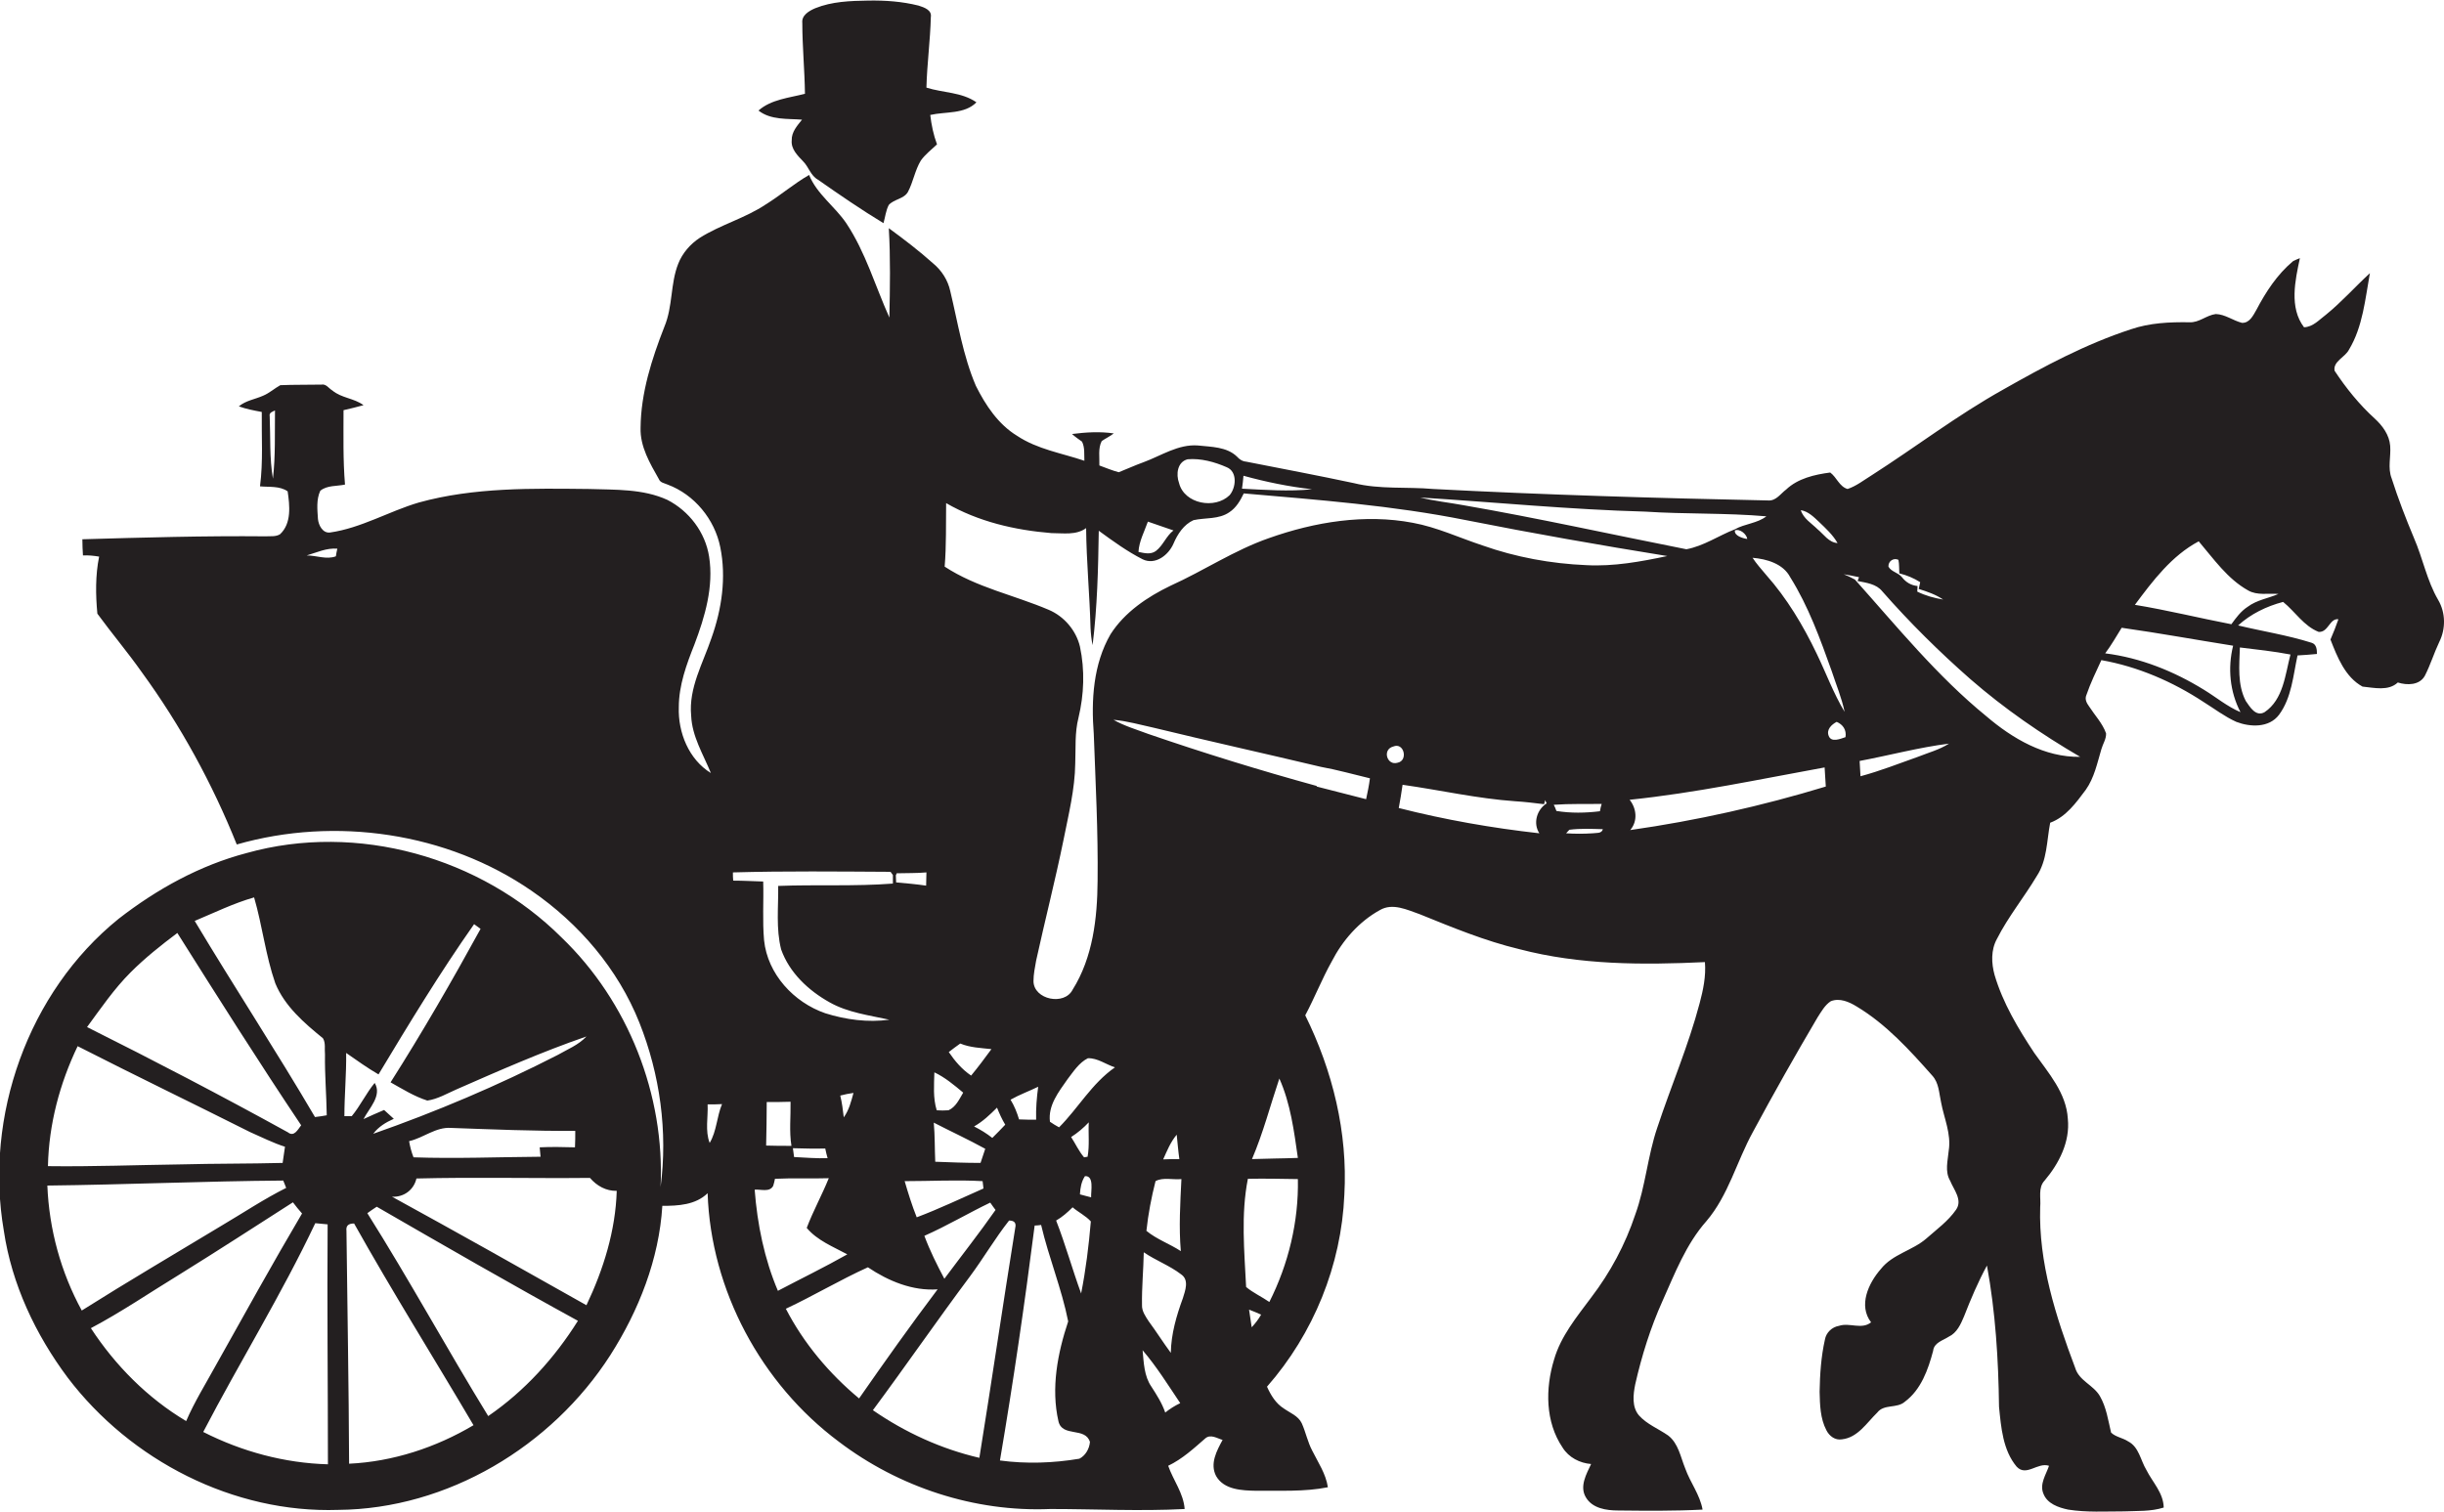 <?xml version="1.0" encoding="utf-8"?>
<!-- Generator: Adobe Illustrator 19.2.0, SVG Export Plug-In . SVG Version: 6.00 Build 0)  -->
<svg version="1.1" id="Layer_1" xmlns="http://www.w3.org/2000/svg" xmlns:xlink="http://www.w3.org/1999/xlink" x="0px" y="0px"
	 viewBox="0 0 831 514.2" enable-background="new 0 0 831 514.2" xml:space="preserve">
<g>
	<path fill="#231F20" d="M272.7,40.7c-1.6,2-3.6,4.2-3.5,7c-0.3,3,2,5.2,3.9,7.2c1.9,1.9,2.5,4.8,5,6.2c7.3,5.1,14.7,10.2,22.3,14.8
		c0.6-2.1,0.8-4.3,1.8-6.2c1.8-2,5.1-2,6.5-4.4c1.8-3.4,2.4-7.4,4.4-10.7c1.5-2.1,3.6-3.7,5.5-5.5c-1.2-3.2-1.9-6.6-2.3-10
		c5.2-1.2,11.7-0.2,15.7-4.3c-5-3.5-11.4-3.2-17-5c0.2-8,1.3-16,1.5-24c0.4-2.4-2.3-3.3-4.2-3.9c-5.6-1.4-11.3-1.8-17.1-1.7
		c-6.1,0.1-12.3,0.3-18,2.6c-2.1,0.9-4.7,2.4-4.4,5c0,8,0.8,16,0.9,24.1c-5.4,1.4-11.5,1.9-15.8,5.7
		C262.1,40.9,267.8,40.3,272.7,40.7z"/>
	<path fill="#231F20" d="M829,204c-3.8-6.5-5.2-14.1-8.2-21c-2.8-6.7-5.4-13.4-7.6-20.3c-1.4-3.6-0.2-7.4-0.5-11.1
		c-0.3-3.7-2.6-6.8-5.2-9.2c-5.3-4.8-9.8-10.4-13.7-16.3c-0.6-3.2,3.6-4.6,4.9-7.2c4.7-7.8,5.5-17.2,7.1-26
		c-5,4.6-9.6,9.8-14.9,14.1c-2.3,1.7-4.4,4.2-7.5,4.3c-5.1-6.7-3-16-1.4-23.5c-0.6,0.2-1.7,0.7-2.3,1c-5.4,4.5-9.3,10.5-12.5,16.6
		c-1.1,1.9-2.3,4.5-4.9,4.4c-3.1-0.8-5.7-2.9-8.9-3c-3.2,0.4-5.7,3-9,2.8c-6.7-0.1-13.5,0.2-19.9,2.4c-15.3,5-29.5,12.6-43.4,20.5
		c-15.6,8.7-29.8,19.6-44.8,29.2c-2.6,1.6-5.1,3.6-8.1,4.6c-2.8-0.8-3.7-4-5.9-5.6c-5.3,0.7-11,2-15,5.8c-1.9,1.4-3.4,3.9-6.1,3.7
		c-38-0.8-75.9-1.9-113.9-3.9c-9-0.8-18.2,0.2-27-2c-12.2-2.6-24.4-4.9-36.6-7.3c-1.3-0.1-2.3-0.8-3.1-1.7
		c-3.5-3.4-8.8-3.3-13.3-3.8c-6.7-0.5-12.5,3.5-18.5,5.7c-2.8,1-5.6,2.3-8.4,3.4c-2.3-0.6-4.4-1.5-6.6-2.3c0.1-2.8-0.5-5.8,0.8-8.3
		c1.3-0.9,2.8-1.6,4.1-2.6c-4.7-0.7-9.5-0.4-14.2,0.2c1.1,1,2.3,1.8,3.4,2.6c1,2,0.7,4.3,0.8,6.5c-7.7-2.6-16-3.9-22.9-8.5
		c-6.4-3.9-10.7-10.4-14-17c-4.4-10.3-6.1-21.4-8.7-32.2c-0.8-3.7-2.9-7-5.8-9.4c-4.8-4.3-9.9-8.2-15.1-12
		c0.6,10.1,0.4,20.3,0.2,30.4c-4.8-10.7-8.1-22.2-14.6-32c-3.9-5.8-10-9.9-12.7-16.5c-5.2,3-9.7,6.9-14.7,10
		c-7,4.7-15.4,6.9-22.5,11.4c-3.2,2.1-5.9,5.2-7.3,8.8c-2.7,6.8-1.8,14.5-4.7,21.4c-4.3,11-8,22.5-8.1,34.4
		c-0.2,6.4,3.2,12.1,6.2,17.4c0.5,1.3,1.9,1.4,3,1.9c9.1,3.4,16,11.8,17.9,21.3c2.1,10.3,0.5,21.1-3,30.9c-2.9,8.6-7.8,17-6.9,26.4
		c0.3,7.1,4.1,13.1,6.7,19.5c-7.5-4.6-11.2-13.8-10.9-22.4c0-7.4,2.6-14.5,5.3-21.3c3.6-9.5,6.6-19.7,5-29.9
		c-1.3-8.3-6.8-15.5-14.2-19.3c-8.3-3.8-17.7-3.4-26.6-3.7c-19.3-0.2-39.1-0.6-57.9,4.6c-10.2,3-19.6,8.7-30.2,10.2
		c-2.5,0.3-3.9-2.5-4.1-4.6c-0.2-3.2-0.6-6.6,0.8-9.6c2.3-1.9,5.6-1.5,8.4-2.1c-0.7-8.4-0.5-16.9-0.5-25.3c2.3-0.5,4.5-1.1,6.8-1.7
		c-3.2-2.4-7.5-2.4-10.6-5c-1.2-0.7-2.1-2.3-3.7-2c-4.7,0.1-9.4,0-14,0.2c-2,1.1-3.7,2.7-5.9,3.6c-2.7,1.2-5.8,1.6-8.2,3.6
		c2.5,0.9,5.1,1.4,7.8,1.9c-0.1,8.4,0.5,16.9-0.6,25.3c3.1,0.3,6.7-0.2,9.4,1.7c0.7,4.8,1.4,10.9-2.6,14.6c-1.5,0.9-3.2,0.6-4.9,0.7
		c-20.8-0.2-41.6,0.4-62.3,1c0,1.9,0.1,3.7,0.2,5.5c1.9-0.1,3.7,0.1,5.5,0.4c-1.3,6.4-1.2,13-0.6,19.4c4.9,6.7,10.3,13.1,15.1,19.9
		c13.2,18.1,24,37.9,32.3,58.6c33.5-9.6,71.5-4.1,100.3,15.8c16.1,11.1,29.3,26.5,36.6,44.8c7,17.6,9.7,37.1,7.2,55.9
		c1.5-31.3-11-63.1-33.7-84.9c-27.4-27.3-69.5-39.2-107-28.7c-16,4.2-30.6,12.3-43.6,22.4c-30.8,24.9-45.7,67.2-39,106.1
		c2.7,18.2,10.8,35.3,21.7,49.9c21.4,28.2,56.4,46.2,92,45c37.2-0.3,72.6-21.6,92.5-52.6c9.7-15.2,16.6-32.7,17.7-50.8
		c5.4,0,11.3-0.3,15.4-4.3c1.1,33,18.2,64.8,44.6,84.5c20.4,15.5,46.2,24,71.9,22.9c15.2,0,30.5,0.8,45.7,0
		c-0.4-5.4-3.9-9.8-5.6-14.7c4.8-2.3,8.7-5.9,12.6-9.3c1.8-1.6,4.1,0,5.9,0.5c-2,3.7-4.4,8.1-2.2,12.3c2.7,4.7,8.8,4.9,13.6,5
		c8.1-0.1,16.4,0.4,24.4-1.2c-0.7-4.6-3.3-8.4-5.3-12.4c-1.6-3-2.2-6.3-3.6-9.4c-1.2-2.5-4-3.5-6.1-5c-2.7-1.7-4.4-4.5-5.7-7.4
		c15.8-18,25.3-41.3,26.3-65.3c1.2-21.1-4-42.2-13.3-61c3.2-6,5.7-12.4,9-18.3c3.7-7.2,9.3-13.6,16.4-17.5c4.3-2.5,9.2-0.1,13.5,1.4
		c11.1,4.5,22.2,9.1,33.9,11.9c20.6,5.4,42,5.4,63.1,4.4c0.4,4.8-0.6,9.5-1.8,14c-3.8,14.4-9.7,28.1-14.4,42.3
		c-3.3,9.7-4,20-7.5,29.6c-3.4,10.2-8.5,19.7-15,28.2c-4.9,6.6-10.3,13.1-12.6,21.1c-3,9.8-3,21.2,2.9,29.9c2.1,3.4,5.9,5.3,9.7,5.6
		c-1.6,3.4-4,7.6-1.8,11.3c2.2,3.8,7,4.5,11,4.5c9.6,0.1,19.1,0.2,28.7-0.3c-0.9-5.1-4.2-9.2-5.9-14c-1.6-3.9-2.3-8.5-5.8-11.2
		c-3.3-2.3-7.2-3.8-9.9-6.8c-2.5-2.9-2-7.1-1.3-10.6c2.2-9.7,5.2-19.3,9.3-28.4c4.2-9.4,8-19.3,14.9-27.1
		c7.5-8.8,10.3-20.3,15.8-30.3c7.1-13.2,14.4-26.1,22-39c1.3-2,2.5-4.2,4.5-5.5c3-1.2,6.2,0.2,8.8,1.8c10,6,18,14.8,25.7,23.5
		c2.3,2.5,2.3,6,3,9.1c1,5.4,3.5,10.7,2.6,16.4c-0.3,3.4-1.4,7.1,0.5,10.3c1.2,3,4.3,6.5,2,9.8c-2.7,3.9-6.6,6.7-10.1,9.8
		c-4.7,4.1-11.5,5.3-15.5,10.4c-4.2,4.8-7.7,12.4-3.3,18.1c-3.2,2.6-7.3,0-10.9,1.2c-2.4,0.4-4.4,2.3-4.8,4.7
		c-1.3,5.8-1.7,11.8-1.8,17.7c0.1,4.4,0.2,9.1,2.3,13.1c1,2,3,3.5,5.3,3.1c5.4-0.6,8.4-5.6,12-9.1c2.3-3,6.7-1.3,9.4-3.7
		c5.5-4.1,7.9-10.9,9.6-17.3c0.3-2.8,3.3-3.5,5.3-4.8c2.8-1.3,4.1-4.3,5.2-6.9c2.3-5.9,4.8-11.8,7.8-17.3c2.9,15.8,3.9,31.9,4.1,48
		c0.7,7,1.3,14.8,6,20.4c3.3,3.5,7.1-1.6,11-0.3c-1,3-3.3,6.2-1.9,9.5c1.3,3.4,5.1,4.7,8.4,5.4c6.3,1,12.7,0.6,19,0.6
		c4.5-0.2,9.1,0.1,13.5-1.3c-0.1-5-3.8-8.6-5.9-12.8c-2-3.3-2.5-7.8-6.2-9.7c-1.8-1.2-4.3-1.5-5.8-3c-1-4.2-1.6-8.6-3.8-12.4
		c-2.2-3.8-7.1-5.2-8.4-9.6c-6.6-17.5-12.5-35.8-11.9-54.7c0.3-3-0.8-6.6,1.5-9c4.9-5.8,8.7-13.2,7.9-21
		c-0.5-8.8-6.6-15.6-11.4-22.4c-5.5-8.3-10.7-17-13.5-26.5c-1.1-4-1.3-8.5,0.8-12.3c3.8-7.5,9.2-14.1,13.5-21.3
		c3.6-5.4,3.4-12,4.6-18.2c5.4-2,8.8-6.8,12.1-11.2c2.9-4.1,3.9-9.1,5.3-13.8c0.5-1.8,1.7-3.5,1.6-5.4c-1.2-3.4-3.8-6.1-5.8-9.2
		c-0.8-1.1-1.5-2.4-0.9-3.8c1.4-4.1,3.3-8,5.1-11.9c12.4,2.2,24.2,7.3,34.7,14.2c3.7,2.3,7.2,5,11.2,6.8c4.7,1.8,11.1,2.1,14.5-2.4
		c4.3-5.8,4.8-13.3,6.3-20.2c2.2-0.1,4.4-0.3,6.6-0.5c0-1.4-0.1-3.3-1.8-3.8c-8.2-2.6-16.7-3.9-25-5.9c4.3-3.9,9.6-6.5,15.3-8
		c4.1,3.3,7,8.2,12.1,10.2c3.3,0.2,3.7-4.7,6.7-4.3c-0.8,2.3-1.7,4.6-2.7,6.9c2.3,5.9,5,12.8,10.9,16c4,0.4,8.8,1.6,12-1.4
		c3.1,1,7.4,1,9.2-2.3c1.9-3.7,3.1-7.7,4.9-11.5C831.6,213.9,831.6,208.4,829,204z M92.8,162.8c-1.2-7-0.8-14.2-1.1-21.2
		c-0.3-1.3,1-1.6,1.8-2C93.4,147.3,93.7,155.1,92.8,162.8z M114.2,189.2c-3.2,1.2-6.6-0.3-9.9-0.3c3.4-1,6.7-2.6,10.4-2.3
		C114.5,187.3,114.3,188.6,114.2,189.2z M86.4,305.2c2.8,9.6,3.9,19.7,7.2,29.2c3.2,7.8,9.8,13.5,16.2,18.7c1,1.6,0.5,3.7,0.7,5.5
		c-0.1,6.9,0.5,13.8,0.6,20.7c-1,0.2-3,0.5-4,0.6c-13.2-22.5-27.5-44.3-40.9-66.7C72.9,310.4,79.4,307.2,86.4,305.2z M44.4,330.7
		c4.9-4.9,10.3-9.2,15.9-13.4c13.8,21.9,27.7,43.9,42.1,65.4c-1.1,1.4-2.4,4.1-4.5,2.4c-22.5-12.4-45.3-24.3-68.3-35.8
		C34.3,342.9,38.8,336.3,44.4,330.7z M26.4,355.8c19.4,9.9,39.1,19.4,58.6,29.2c3.9,1.7,7.8,3.7,11.9,5c-0.3,1.8-0.5,3.7-0.8,5.5
		c-11.5,0.3-23,0.2-34.4,0.5c-15.1,0.2-30.2,0.8-45.4,0.6C16.6,382.4,20.3,368.5,26.4,355.8z M16.1,403.2
		c26.7-0.3,53.5-1.5,80.2-1.7c0.3,0.8,0.7,1.6,1,2.5c-7.6,3.8-14.6,8.5-21.9,12.8c-15.9,9.6-31.9,19-47.6,28.9
		C20.7,432.7,16.7,418.1,16.1,403.2z M30.9,451.7c10.4-5.5,20.2-12.2,30.2-18.3c12.9-8,25.7-16.3,38.5-24.5c1,1.3,2,2.6,3.1,3.8
		c-10.1,17.1-19.7,34.5-29.4,51.8c-3.4,6.2-7.2,12.3-10,18.8C50.2,475.5,39.2,464.4,30.9,451.7z M69.1,487
		c12.4-23.8,26.6-46.7,38.1-71c1.4,0.1,2.8,0.3,4.2,0.4c-0.2,27.2,0.1,54.4,0.1,81.6C96.8,497.6,82.3,493.7,69.1,487z M117.7,358.1
		c3.6,2.5,7.2,5.1,11,7.3c10.4-17.3,20.9-34.6,32.5-51.1c0.6,0.4,1.7,1.2,2.2,1.6c-9.7,17.7-19.8,35.2-30.6,52.2
		c4.1,2.3,8.1,4.8,12.5,6.2c3.5-0.5,6.7-2.4,9.9-3.8c14.6-6.4,29.1-12.8,44.2-18c-2.7,2.9-6.5,4.4-9.8,6.3
		c-20.3,10.4-41.3,19.3-62.7,26.8c1.8-2.4,4.3-3.9,7-5.1c-1.1-1-2.2-2-3.3-3c-2.3,1-4.7,2-7,3.1c1.9-3.7,6.4-8,3.8-12.3
		c-2.9,3.5-4.9,7.8-7.8,11.3c-0.6,0-1.8,0-2.5,0C117.1,372.5,117.8,365.3,117.7,358.1z M183.8,393.4c-14.4,0.1-28.8,0.7-43.2,0.2
		c-0.7-1.8-1.2-3.7-1.5-5.5c4.9-1.1,9.1-4.9,14.3-4.5c14.1,0.5,28.1,1.1,42.2,1c0,1.9,0,3.7-0.1,5.6c-4-0.1-8-0.2-12,0
		C183.6,391,183.7,392.6,183.8,393.4z M118.7,497.8c-0.1-26.4-0.6-52.8-0.9-79.2c-0.2-1.7,0.6-2.5,2.6-2.5
		c13,23.2,27.1,45.7,40.6,68.6C148.2,492.3,133.6,497.1,118.7,497.8z M166,481.6c-14-22.8-26.8-46.3-41.1-69
		c1.1-0.8,2.1-1.5,3.2-2.2c22.7,13.1,45.4,26.2,68.4,38.8C188.6,461.8,178.4,473.1,166,481.6z M199.4,443.9
		c-22-12.4-44-24.8-66.1-36.9c4,0.2,7.4-2.3,8.3-6.2c19.6-0.5,39.3,0,59-0.2c2.3,2.7,5.5,4.5,9.1,4.4
		C209.3,418.5,205.2,431.7,199.4,443.9z M241.3,388.7c-1.6-4.1-0.5-8.8-0.7-13.1c1.6,0,3.3,0,4.9-0.1
		C243.7,379.8,243.7,384.7,241.3,388.7z M645.5,190.4c0.3,1.5,0.2,3,0.3,4.6c2.5,0.6,4.9,1.6,7.1,3c-0.1,0.6-0.4,1.7-0.5,2.3
		c2.9,0.9,5.8,1.9,8.3,3.6c-3-0.5-6-1.3-8.8-2.7c0-0.5,0.1-1.4,0.1-1.9c-2.2-0.2-4-1.3-5.3-3c-1.3-1.6-3.6-1.8-4.6-3.6
		C642,190.8,643.9,189.6,645.5,190.4z M618.5,177.5c2.3,2.2,4.7,4.4,6.3,7.2c-3-0.2-4.7-3-6.8-4.7c-2-2-4.8-3.6-5.7-6.5
		C614.8,173.9,616.7,175.8,618.5,177.5z M559.4,174c13.7,0.9,27.5,0.4,41.2,1.6c-3.1,2.4-7.3,2.5-10.7,4.4
		c-5.6,2.2-10.6,5.7-16.5,6.8c-25.3-5-50.5-10.6-75.9-15c-4.9-0.9-9.8-1.4-14.6-2.6C508.4,170.8,533.8,173.3,559.4,174z
		 M594.1,183.3c-1.5-0.2-4.5-1.1-4.2-2.9C591.6,179.7,593.9,181.7,594.1,183.3z M422.8,161.8c7.6,2.1,15.4,3.7,23.3,4.6
		c-7.9,0.8-15.9,0.2-23.8-0.2C422.5,164.7,422.7,163.3,422.8,161.8z M403.8,156.2c4.5-0.4,9.2,0.9,13.3,2.7c3.7,1.5,3.2,6.9,1,9.5
		c-5,4.9-15.4,3-17.2-4.1C399.8,161.3,400.3,157.1,403.8,156.2z M390.3,177.4c2.9,1,5.8,2,8.7,3c-2.5,1.9-3.5,5.1-6,7
		c-1.8,1.3-4,0.7-5.9,0.3C387.3,184.1,389.1,180.8,390.3,177.4z M317.7,364.7c3.6,1.7,6.7,4.3,9.8,6.9c-1.3,2.2-2.5,4.9-5,6
		c-1.3,0.1-2.7,0.1-4,0C317.2,373.4,317.6,369,317.7,364.7z M337.4,387c-1.9-1.5-4-2.8-6.2-3.9c3-1.7,5.4-4,7.8-6.4
		c0.8,2,1.7,4,2.8,5.8C340.4,384,338.9,385.5,337.4,387z M338.5,411.5c-5.6,8-11.6,15.6-17.4,23.4c-2.5-4.7-4.9-9.5-6.8-14.6
		c7.7-3.4,14.9-7.7,22.4-11.3C337.3,409.9,337.9,410.7,338.5,411.5z M330.2,365.8c-3.1-2.1-5.5-4.9-7.6-8c1.3-1,2.6-2,3.9-2.9
		c3.4,1.4,7,1.5,10.6,1.9C334.9,359.8,332.6,362.9,330.2,365.8z M335,390.7c-0.5,1.6-1.1,3.2-1.6,4.8c-5.1,0-10.3-0.2-15.4-0.4
		c-0.2-4.4-0.1-8.9-0.5-13.3C323.3,384.8,329.2,387.5,335,390.7z M334.1,401.7c0.1,0.6,0.2,1.9,0.3,2.5c-7.5,3.3-15,6.9-22.7,9.8
		c-1.6-4-2.9-8.2-4.1-12.3C316.5,401.7,325.3,401.2,334.1,401.7z M304.9,297c3.4-0.1,6.8,0,10.1-0.3c0,1.5-0.1,3-0.1,4.5
		c-3.4-0.5-6.8-0.8-10.2-1.1c0-0.6-0.1-1.8-0.1-2.4L304.9,297z M249.2,296.7c17.9-0.5,35.7-0.3,53.6-0.2c0.2,0.3,0.6,0.8,0.8,1.1
		c0,0.7,0,2.2,0,2.9c-13,1-26,0.3-39,0.8c0.1,7.2-0.8,14.5,1,21.6c2.8,7.9,9.3,14,16.5,18c6.2,3.5,13.5,4.4,20.3,5.9
		c-7.3,1-14.8,0-21.8-2.2c-10.7-3.7-19.6-13.3-20.8-24.8c-0.6-6.7-0.1-13.3-0.3-20c-3.4-0.1-6.8-0.3-10.2-0.3
		C249.2,298.8,249.2,297.4,249.2,296.7z M290.2,371.7c-0.8,2.9-1.5,5.8-3.3,8.3c-0.3-2.5-0.6-5-1.2-7.4
		C287.2,372.2,288.7,371.9,290.2,371.7z M281.4,393.9c-3.8,0.1-7.6-0.2-11.4-0.4c-0.1-0.7-0.3-2.2-0.4-3c3.7,0.1,7.3,0.2,11,0.1
		C280.8,391.7,281.1,392.8,281.4,393.9z M269.1,389.7c-2.9,0-5.8,0-8.6-0.1c0.1-4.9,0.2-9.9,0.2-14.8c2.7,0,5.4,0,8.1-0.1
		C268.9,379.7,268.3,384.7,269.1,389.7z M256.6,404.6c2-0.2,5.1,1,6.3-1.3c0.2-0.6,0.5-1.8,0.6-2.4c6.1-0.3,12.2,0,18.3-0.2
		c-2.3,5.7-5.3,11.1-7.5,16.9c3.6,4.3,9,6.4,13.8,9c-7.8,4.4-15.8,8.3-23.6,12.4C259.9,428.2,257.5,416.4,256.6,404.6z M267.2,445.1
		c9.4-4.4,18.4-9.8,27.9-14.1c7,4.7,15.2,8.1,23.7,7.5c-9.2,12.2-18,24.6-26.7,37.1C282,467.2,273.3,456.9,267.2,445.1z
		 M296.8,479.6c11.2-15.1,21.8-30.5,33-45.5c4.6-6.2,8.5-12.9,13.3-19c1.8,0,2.5,0.8,2.1,2.5c-4.2,26.1-8,52.2-12.2,78.2
		C320.1,492.8,307.8,487.2,296.8,479.6z M343.6,374c3-1.7,6.3-2.9,9.4-4.4c-0.5,3.7-0.8,7.4-0.7,11.2c-1.9,0-3.9,0-5.8-0.1
		C345.8,378.4,344.9,376.1,343.6,374z M367,496.1c-8.9,1.5-18.1,1.8-27,0.6c4.5-26.5,8.4-53.2,11.8-79.9c0.5,0,1.6-0.1,2.2-0.2
		c2.6,11.1,7,21.7,9.2,32.8c-3.6,10.8-5.9,22.7-3.3,34c1.3,5.5,9.1,1.8,10.7,7C370.4,492.8,369,495.1,367,496.1z M367.6,439.9
		c-3-8.2-5.3-16.6-8.5-24.8c2.1-1.2,3.9-2.8,5.6-4.5c2,1.7,4.5,2.9,6.2,4.8C370.2,423.7,369.2,431.8,367.6,439.9z M369.8,393.4
		c-0.3,0-0.9,0.2-1.2,0.2c-1.8-2.1-2.9-4.6-4.4-6.9c2.2-1.4,4.2-3.1,6-5C370,385.6,370.5,389.5,369.8,393.4z M371,407.2
		c-1.3-0.3-2.6-0.7-3.8-1c0.1-2.2,0.5-4.4,1.7-6.2C372.1,399.8,370.9,405,371,407.2z M360.1,383.4c-1.1-0.6-2.1-1.2-3.1-1.9
		c-0.7-5.6,3-10.2,6-14.5c2-2.6,3.9-5.6,6.9-7.1c3.3-0.1,6.1,2.1,9.2,3.1C371.2,368.5,366.6,376.9,360.1,383.4z M396.2,480.4
		c-1.1-3.2-2.9-6-4.7-8.8c-2.5-3.6-2.6-8.2-3-12.4c4.8,5.6,8.7,11.9,12.8,18C399.4,478.1,397.7,479.2,396.2,480.4z M402.2,441.5
		c-2.2,6-4,12.2-4.1,18.6c-2.6-3.5-4.9-7.2-7.5-10.7c-1.1-1.7-2.4-3.5-2.3-5.6c-0.1-6,0.5-12,0.6-17.9c4.1,2.8,8.8,4.5,12.7,7.5
		C404.4,435.3,403,438.9,402.2,441.5z M401.7,401c-0.4,8.2-0.9,16.4-0.2,24.5c-3.8-2.5-8.2-4-11.7-6.9c0.6-5.7,1.7-11.4,3.1-16.9
		C395.4,400.3,398.8,401.3,401.7,401z M395.5,394.3c1.3-2.9,2.5-5.9,4.6-8.4c0.3,2.8,0.5,5.5,0.9,8.3
		C399.2,394.2,397.3,394.2,395.5,394.3z M425.6,451.4c-0.3-2-0.6-4-0.9-6c1.4,0.5,2.7,1.1,4.1,1.7
		C427.9,448.7,426.8,450.1,425.6,451.4z M431.6,442.8c-2.6-1.8-5.5-3.1-7.9-5.1c-0.6-12.2-1.8-24.7,0.6-36.8c5.7-0.1,11.3,0,17,0.1
		C441.6,415.4,438.1,429.9,431.6,442.8z M425.7,394.2c3.8-8.9,6.2-18.2,9.3-27.4c3.8,8.5,5,17.9,6.3,27
		C436.1,394,430.9,394,425.7,394.2z M464.5,271.8c-5.6-1.5-11.2-2.8-16.8-4.3l0-0.2c-19.3-5.3-38.4-11.2-57.3-17.7
		c-4-1.5-8.1-2.7-11.8-4.8c4.6,0.4,9.1,1.7,13.7,2.7c18.9,4.6,37.9,8.8,56.8,13.3c5.6,1,11.2,2.6,16.7,3.9
		C465.5,267.1,465,269.5,464.5,271.8z M431.5,183c-11.8,4.1-22.2,11.1-33.5,16.2c-7.9,3.8-15.6,9-20.4,16.5
		c-5.9,10.2-6.6,22.4-5.7,33.9c0.6,16.6,1.5,33.3,1.3,50c-0.1,12.7-1.6,26-8.5,37c-2.8,5.5-13.2,3.4-13.3-2.9c0-2.4,0.5-4.7,0.9-7
		c3-13.7,6.5-27.3,9.3-41c1.7-8.6,3.9-17.3,4-26.1c0.2-5.2-0.2-10.4,1.1-15.5c1.9-7.9,2.2-16.2,0.5-24.2
		c-1.3-5.5-5.4-10.3-10.6-12.5c-11.7-5-24.6-7.6-35.4-14.7c0.6-7.2,0.4-14.4,0.5-21.6c10.9,6.3,23.4,9.2,35.8,10.2
		c4,0,8.4,0.8,11.8-1.7c0.1,11.3,1.2,22.6,1.5,33.9c0.1,2,0.3,4,0.7,5.9c1.6-12.9,1.9-25.9,2.1-38.9c4.8,3.5,9.6,7,14.9,9.7
		c4.3,2.1,8.8-1.4,10.5-5.3c1.4-3.3,3.5-6.5,6.8-8c4-0.9,8.6-0.2,12.2-2.7c2.3-1.5,3.7-3.9,4.9-6.4c25.3,2.2,50.7,4.1,75.6,9.1
		c22.7,4.5,45.5,8.5,68.4,12.2c-9,1.9-18.2,3.6-27.5,3.1c-12-0.5-24-2.7-35.3-6.7c-7.9-2.6-15.5-6.2-23.7-7.7
		C464.1,174.7,447,177.5,431.5,183z M473.7,253.9c3.7-1.6,5.2,4.8,1.5,5.5C471.6,260.5,469.9,254.9,473.7,253.9z M523.4,283.4
		c-16.1-1.8-32.1-4.6-47.8-8.6c0.5-2.6,0.9-5.2,1.3-7.9c12.8,1.8,25.4,4.7,38.3,5.6c3.3,0.2,6.5,0.6,9.8,1l0.4-1.4
		c0.1,0.3,0.3,0.8,0.5,1.1C522.5,275.4,521.2,280,523.4,283.4z M528.3,273.7c5.4-0.4,10.9-0.2,16.3-0.3c-0.2,0.6-0.5,1.8-0.6,2.5
		c-4.9,0.6-9.9,0.7-14.8-0.1C529,275.2,528.6,274.2,528.3,273.7z M541.5,283.4c-3,0.2-6,0.2-9,0c0.3-0.3,0.8-0.9,1.1-1.2
		c3.8-0.5,7.6-0.3,11.4-0.2C544.6,283.6,542.7,283.2,541.5,283.4z M554.3,282.3c2.6-3,2.2-7.3-0.2-10.3c22.3-2.3,44.3-7,66.3-11
		c0.1,2.2,0.3,4.3,0.4,6.5C599.1,274.1,576.8,279.1,554.3,282.3z M617.7,222.3c-4.6-9.6-10.1-18.8-17.2-26.8
		c-1.6-1.9-3.3-3.8-4.6-5.8c4.8,0.4,10.4,2,12.8,6.6c6.2,9.9,10.2,21,14.1,31.9c1.5,4.6,3.4,9.1,4.4,13.9
		C623.4,235.8,620.9,228.9,617.7,222.3z M627.5,250.7c-1.8,0.6-4.8,1.9-5.7-0.4c-0.9-2.2,1-3.9,2.7-4.8
		C626.6,246.4,627.9,248.2,627.5,250.7z M652.1,257.4c-6.5,2.3-12.8,4.8-19.5,6.6c-0.1-1.7-0.2-3.5-0.3-5.2
		c10.1-1.9,20.1-4.6,30.4-5.9C659.4,255,655.6,256,652.1,257.4z M675.4,243.6c-16.7-13.6-30.4-30.5-44.7-46.5
		c-1.3-0.7-2.5-1.3-3.8-1.8c1.7,0.3,3.5,0.6,5.2,1c-0.1,0.3-0.4,1-0.5,1.3c3,0.6,6.4,1,8.4,3.5c9.3,10.6,19.4,20.6,30,29.9
		c11.5,10,24.1,18.7,37.3,26.4C695.2,257.6,684.3,251.2,675.4,243.6z M761.6,220.2c5.7,0.7,11.5,1.3,17.2,2.4
		c-1.8,6.8-2.4,15.3-8.8,19.6c-3,1.7-5-1.8-6.4-3.8C760.7,232.8,761.4,226.3,761.6,220.2z M761.8,242.2c-4.5-1.9-8.3-5.1-12.4-7.6
		c-10.2-6.3-21.6-10.9-33.6-12.4c2.1-2.8,3.8-5.8,5.6-8.7c12.7,1.8,25.3,4.1,37.9,6.1C757.4,227.2,758.2,235.3,761.8,242.2z
		 M764.2,206.4c-2.3,1.5-3.9,3.7-5.5,5.9c-10.9-2.1-21.8-4.8-32.8-6.6c6.1-8.2,12.5-16.7,21.7-21.6c5.1,6,9.8,12.8,16.8,16.7
		c3.1,1.8,6.9,0.9,10.3,1.2C771.3,203.5,767.4,204,764.2,206.4z"/>
</g>
</svg>
